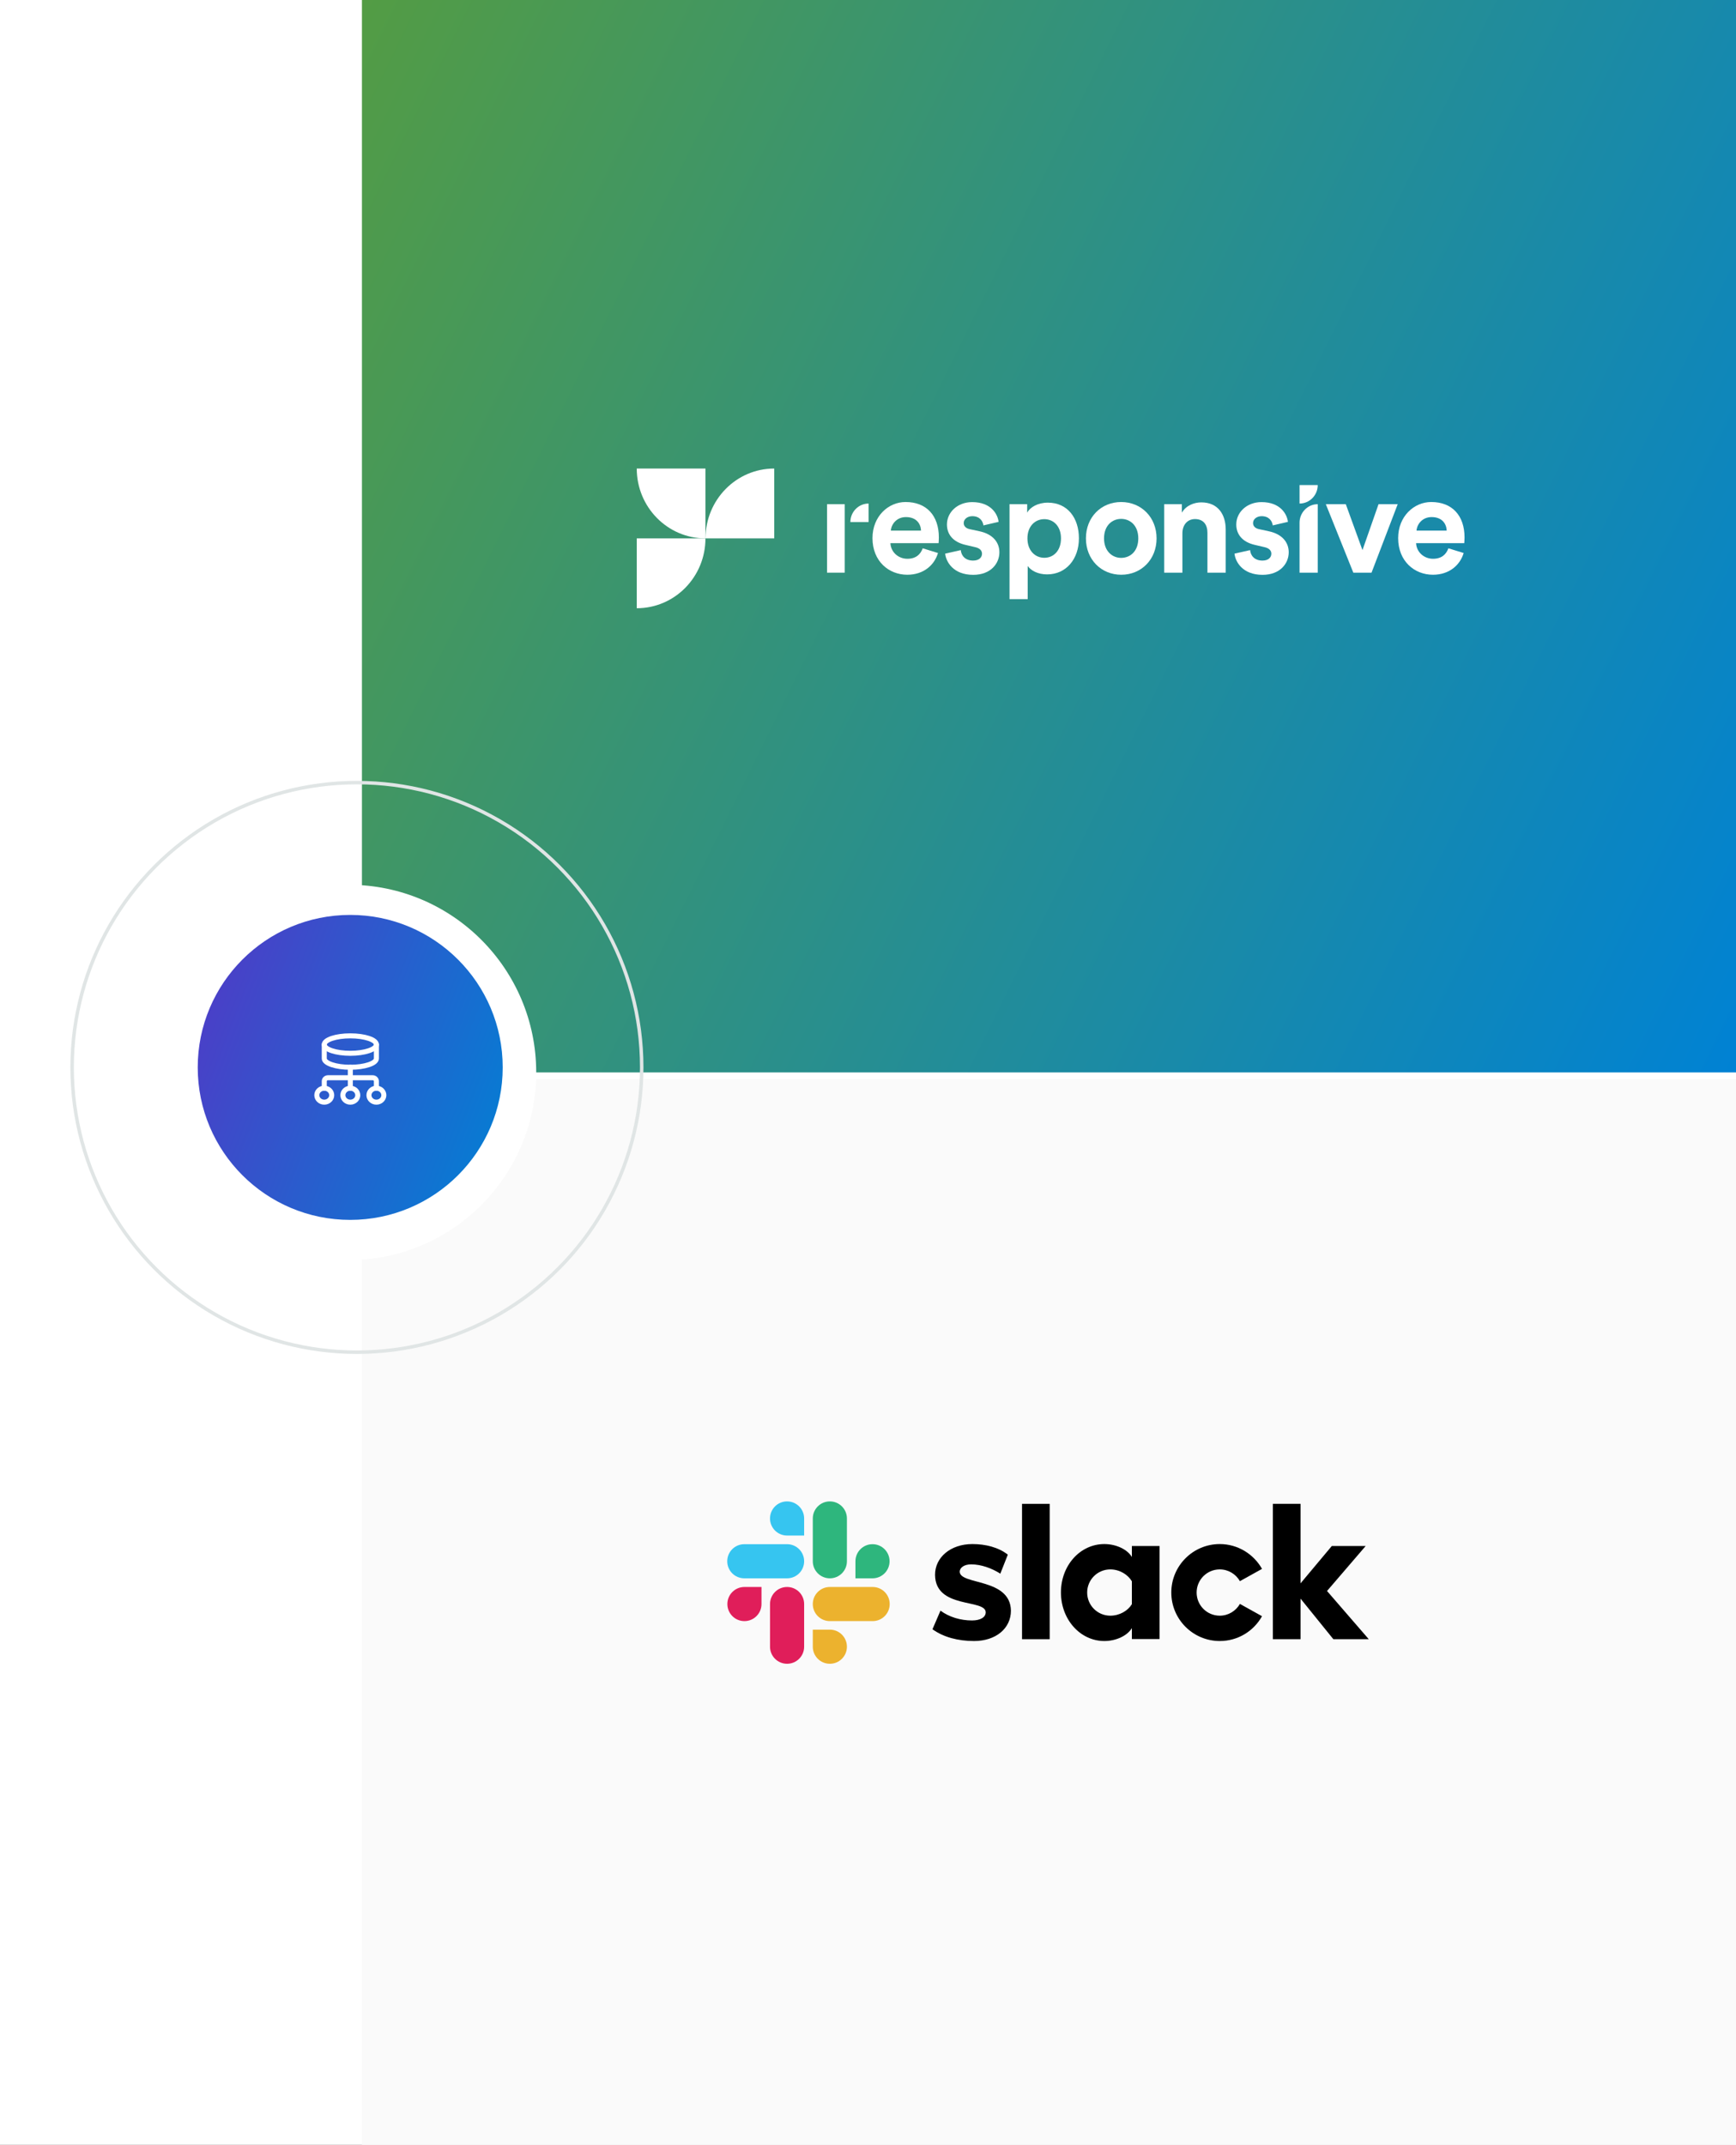 <svg width="518" height="640" viewBox="0 0 518 640" fill="none" xmlns="http://www.w3.org/2000/svg">
<rect x="0" y="0" width="518" height="640" fill="#333333" stroke="none"/>
<g clip-path="url(#clip0_4182_2631)">
<rect width="518" height="640" fill="white"/>
<rect width="410" height="320" transform="translate(108 322)" fill="#FAFAFA"/>
<path d="M278.237 486.149L280.628 480.595C283.211 482.523 286.643 483.526 290.037 483.526C292.543 483.526 294.124 482.562 294.124 481.096C294.086 477.007 279.124 480.209 279.008 469.948C278.969 464.741 283.597 460.729 290.152 460.729C294.047 460.729 297.942 461.694 300.718 463.892L298.482 469.563C295.937 467.943 292.775 466.785 289.767 466.785C287.723 466.785 286.373 467.75 286.373 468.984C286.412 472.996 301.49 470.797 301.644 480.595C301.644 485.918 297.132 489.659 290.654 489.659C285.911 489.659 281.553 488.541 278.237 486.149Z" fill="black"/>
<path d="M369.976 478.589C368.781 480.672 366.544 482.099 363.96 482.099C360.143 482.099 357.058 479.013 357.058 475.194C357.058 471.376 360.143 468.29 363.96 468.29C366.544 468.29 368.781 469.717 369.976 471.8L376.57 468.136C374.102 463.738 369.359 460.729 363.96 460.729C355.978 460.729 349.5 467.21 349.5 475.194C349.5 483.179 355.978 489.659 363.96 489.659C369.398 489.659 374.102 486.689 376.57 482.253L369.976 478.589Z" fill="black"/>
<path d="M313.213 448.733H304.96V489.119H313.213V448.733Z" fill="black"/>
<path d="M379.809 448.733V489.119H388.062V477.007L397.856 489.119H408.422L395.967 474.731L407.497 461.308H397.394L388.062 472.455V448.733H379.809Z" fill="black"/>
<path d="M337.738 478.666C336.543 480.633 334.075 482.099 331.298 482.099C327.481 482.099 324.396 479.013 324.396 475.194C324.396 471.376 327.481 468.29 331.298 468.29C334.075 468.29 336.543 469.833 337.738 471.839V478.666ZM337.738 461.308V464.587C336.388 462.311 333.034 460.729 329.524 460.729C322.275 460.729 316.568 467.133 316.568 475.156C316.568 483.179 322.275 489.659 329.524 489.659C333.034 489.659 336.388 488.078 337.738 485.802V489.081H345.99V461.308H337.738Z" fill="black"/>
<path d="M227.219 478.627C227.219 481.443 224.944 483.718 222.129 483.718C219.314 483.718 217.039 481.443 217.039 478.627C217.039 475.811 219.314 473.535 222.129 473.535H227.219V478.627Z" fill="#E01E5A"/>
<path d="M229.764 478.627C229.764 475.811 232.039 473.535 234.854 473.535C237.669 473.535 239.944 475.811 239.944 478.627V491.356C239.944 494.172 237.669 496.448 234.854 496.448C232.039 496.448 229.764 494.172 229.764 491.356V478.627Z" fill="#E01E5A"/>
<path d="M234.854 458.183C232.039 458.183 229.764 455.907 229.764 453.092C229.764 450.276 232.039 448 234.854 448C237.669 448 239.945 450.276 239.945 453.092V458.183H234.854Z" fill="#36C5F0"/>
<path d="M234.854 460.768C237.669 460.768 239.944 463.043 239.944 465.859C239.944 468.675 237.669 470.951 234.854 470.951H222.09C219.275 470.951 217 468.675 217 465.859C217 463.043 219.275 460.768 222.09 460.768H234.854Z" fill="#36C5F0"/>
<path d="M255.254 465.859C255.254 463.043 257.529 460.768 260.344 460.768C263.159 460.768 265.434 463.043 265.434 465.859C265.434 468.675 263.159 470.951 260.344 470.951H255.254V465.859Z" fill="#2EB67D"/>
<path d="M252.709 465.859C252.709 468.675 250.433 470.951 247.618 470.951C244.803 470.951 242.528 468.675 242.528 465.859V453.092C242.528 450.276 244.803 448 247.618 448C250.433 448 252.709 450.276 252.709 453.092V465.859Z" fill="#2EB67D"/>
<path d="M247.618 486.265C250.433 486.265 252.709 488.54 252.709 491.356C252.709 494.172 250.433 496.448 247.618 496.448C244.803 496.448 242.528 494.172 242.528 491.356V486.265H247.618Z" fill="#ECB22E"/>
<path d="M247.618 483.718C244.803 483.718 242.528 481.443 242.528 478.627C242.528 475.811 244.803 473.535 247.618 473.535H260.382C263.198 473.535 265.473 475.811 265.473 478.627C265.473 481.443 263.198 483.718 260.382 483.718H247.618Z" fill="#ECB22E"/>
<rect x="108" width="410" height="320" fill="url(#paint0_linear_4182_2631)"/>
<circle cx="104" cy="320" r="56" fill="white"/>
<circle cx="106.5" cy="318.5" r="84.982" stroke="#E0E5E5" stroke-width="1.035"/>
<circle cx="104.5" cy="318.5" r="45.5" fill="url(#paint1_linear_4182_2631)"/>
<path fill-rule="evenodd" clip-rule="evenodd" d="M112.311 328.874V328.874C111.083 328.874 110.089 327.941 110.089 326.79V326.79C110.089 325.639 111.083 324.707 112.311 324.707V324.707C113.539 324.707 114.533 325.639 114.533 326.79V326.79C114.533 327.941 113.539 328.874 112.311 328.874Z" stroke="white" stroke-width="1.5" stroke-linecap="round" stroke-linejoin="round"/>
<path d="M104.533 318.457V324.707" stroke="white" stroke-width="1.5" stroke-linecap="round" stroke-linejoin="round"/>
<path fill-rule="evenodd" clip-rule="evenodd" d="M104.533 328.874V328.874C103.306 328.874 102.311 327.941 102.311 326.79V326.79C102.311 325.639 103.306 324.707 104.533 324.707V324.707C105.761 324.707 106.756 325.639 106.756 326.79V326.79C106.756 327.941 105.761 328.874 104.533 328.874Z" stroke="white" stroke-width="1.5" stroke-linecap="round" stroke-linejoin="round"/>
<path fill-rule="evenodd" clip-rule="evenodd" d="M96.755 328.874V328.874C95.528 328.874 94.533 327.941 94.533 326.79V326.79C94.533 325.639 95.528 324.707 96.755 324.707V324.707C97.983 324.707 98.978 325.639 98.978 326.79V326.79C98.978 327.941 97.983 328.874 96.755 328.874Z" stroke="white" stroke-width="1.5" stroke-linecap="round" stroke-linejoin="round"/>
<path d="M96.756 324.707V322.624C96.756 322.049 97.253 321.582 97.867 321.582H111.2C111.813 321.582 112.311 322.049 112.311 322.624V324.707" stroke="white" stroke-width="1.5" stroke-linecap="round" stroke-linejoin="round"/>
<path fill-rule="evenodd" clip-rule="evenodd" d="M96.756 311.687C96.756 310.248 100.238 309.083 104.533 309.083C108.829 309.083 112.311 310.248 112.311 311.687V315.853C112.311 317.292 108.829 318.458 104.533 318.458C100.238 318.458 96.756 317.292 96.756 315.853V311.687Z" stroke="white" stroke-width="1.5" stroke-linecap="round" stroke-linejoin="round"/>
<path d="M112.311 311.687C112.311 313.125 108.829 314.291 104.533 314.291C100.238 314.291 96.756 313.125 96.756 311.687" stroke="white" stroke-width="1.5" stroke-linecap="round" stroke-linejoin="round"/>
<g clip-path="url(#clip1_4182_2631)">
<path d="M279.881 165.009C278.848 168.536 275.67 171.498 270.718 171.498C265.209 171.498 260.337 167.459 260.337 160.566C260.337 154.05 265.077 149.795 270.215 149.795C276.438 149.795 280.145 153.834 280.145 160.377C280.145 161.158 280.066 161.993 280.066 162.074H265.686C265.818 164.766 268.069 166.732 270.744 166.732C273.286 166.732 274.664 165.439 275.326 163.608L279.881 165.009ZM274.822 158.331C274.743 156.285 273.445 154.292 270.32 154.292C267.513 154.292 265.951 156.446 265.818 158.331H274.822Z" fill="white"/>
<path d="M286.687 164.147C286.819 165.763 287.984 167.271 290.368 167.271C292.168 167.271 293.016 166.301 293.016 165.224C293.016 164.309 292.407 163.555 290.844 163.232L288.196 162.613C284.303 161.751 282.555 159.381 282.555 156.5C282.555 152.838 285.733 149.823 290.076 149.823C295.797 149.823 297.73 153.512 297.968 155.72L293.44 156.77C293.281 155.558 292.407 154.023 290.129 154.023C288.699 154.023 287.561 154.885 287.561 156.07C287.561 157.066 288.302 157.685 289.388 157.901L292.248 158.52C296.22 159.355 298.206 161.805 298.206 164.794C298.206 168.105 295.664 171.525 290.394 171.525C284.356 171.525 282.264 167.54 282.026 165.197L286.687 164.147Z" fill="white"/>
<path d="M301.225 178.768V150.442H306.495V152.946C307.396 151.358 309.647 149.984 312.666 149.984C318.545 149.984 321.934 154.562 321.934 160.62C321.934 166.813 318.121 171.39 312.454 171.39C309.673 171.39 307.634 170.26 306.654 168.886V178.768H301.225ZM311.606 154.912C308.826 154.912 306.575 157.039 306.575 160.647C306.575 164.255 308.826 166.436 311.606 166.436C314.387 166.436 316.585 164.309 316.585 160.647C316.585 157.039 314.387 154.912 311.606 154.912Z" fill="white"/>
<path d="M345.106 160.647C345.106 166.92 340.578 171.498 334.567 171.498C328.555 171.498 324.027 166.92 324.027 160.647C324.027 154.319 328.555 149.795 334.567 149.795C340.552 149.822 345.106 154.346 345.106 160.647ZM339.651 160.647C339.651 156.769 337.188 154.831 334.54 154.831C331.892 154.831 329.429 156.769 329.429 160.647C329.429 164.47 331.892 166.463 334.54 166.463C337.215 166.463 339.651 164.524 339.651 160.647Z" fill="white"/>
<path d="M352.813 170.879H347.384V150.442H352.654V152.973C353.872 150.846 356.282 149.904 358.453 149.904C363.432 149.904 365.736 153.512 365.736 158.008V170.879H360.281V158.951C360.281 156.662 359.169 154.885 356.573 154.885C354.216 154.885 352.813 156.743 352.813 159.112V170.879Z" fill="white"/>
<path d="M373.019 164.147C373.151 165.763 374.316 167.271 376.7 167.271C378.501 167.271 379.348 166.301 379.348 165.224C379.348 164.309 378.739 163.555 377.176 163.232L374.528 162.613C370.635 161.751 368.888 159.381 368.888 156.5C368.888 152.838 372.065 149.823 376.409 149.823C382.129 149.823 384.062 153.512 384.3 155.72L379.772 156.77C379.613 155.558 378.739 154.023 376.461 154.023C375.031 154.023 373.893 154.885 373.893 156.07C373.893 157.066 374.634 157.685 375.72 157.901L378.58 158.52C382.552 159.355 384.539 161.805 384.539 164.794C384.539 168.105 381.996 171.525 376.726 171.525C370.688 171.525 368.596 167.54 368.358 165.197L373.019 164.147Z" fill="white"/>
<path d="M387.769 170.879V155.962C387.769 152.92 390.206 150.442 393.198 150.442V170.879H387.769Z" fill="white"/>
<path d="M409.247 170.879H403.818L395.608 150.442H401.567L406.545 164.148L411.339 150.442H417.059L409.247 170.879Z" fill="white"/>
<path d="M436.735 165.009C435.702 168.536 432.524 171.498 427.572 171.498C422.064 171.498 417.191 167.459 417.191 160.566C417.191 154.05 421.932 149.795 427.069 149.795C433.292 149.795 437 153.834 437 160.377C437 161.158 436.921 161.993 436.921 162.074H422.541C422.673 164.766 424.924 166.732 427.599 166.732C430.141 166.732 431.518 165.439 432.18 163.608L436.735 165.009ZM431.677 158.331C431.598 156.285 430.3 154.292 427.175 154.292C424.368 154.292 422.806 156.446 422.673 158.331H431.677Z" fill="white"/>
<path d="M387.769 144.734H393.198C393.198 147.777 390.762 150.254 387.769 150.254V144.734Z" fill="white"/>
<path d="M252.048 153.458V150.442H246.778V170.879H252.048V153.458Z" fill="white"/>
<path d="M259.172 155.774H253.743C253.743 152.731 256.179 150.254 259.172 150.254V155.774Z" fill="white"/>
<path fill-rule="evenodd" clip-rule="evenodd" d="M210.497 139.807V160.647C199.189 160.647 190 151.331 190 139.807H210.497Z" fill="white"/>
<path fill-rule="evenodd" clip-rule="evenodd" d="M231.02 160.647V139.807C219.686 139.807 210.523 149.15 210.523 160.647H231.02Z" fill="white"/>
<path fill-rule="evenodd" clip-rule="evenodd" d="M190 160.647V181.488C201.334 181.488 210.497 172.145 210.497 160.647H190Z" fill="white"/>
</g>
</g>
<defs>
<linearGradient id="paint0_linear_4182_2631" x1="108" y1="0" x2="564.684" y2="225.423" gradientUnits="userSpaceOnUse">
<stop stop-color="#539C44"/>
<stop offset="1" stop-color="#0082D4"/>
</linearGradient>
<linearGradient id="paint1_linear_4182_2631" x1="59" y1="273" x2="168.767" y2="315.288" gradientUnits="userSpaceOnUse">
<stop stop-color="#5238C6"/>
<stop offset="1" stop-color="#0082D4"/>
</linearGradient>
<clipPath id="clip0_4182_2631">
<rect width="518" height="640" fill="white"/>
</clipPath>
<clipPath id="clip1_4182_2631">
<rect width="247" height="61.75" fill="white" transform="translate(190 129)"/>
</clipPath>
</defs>
</svg>
